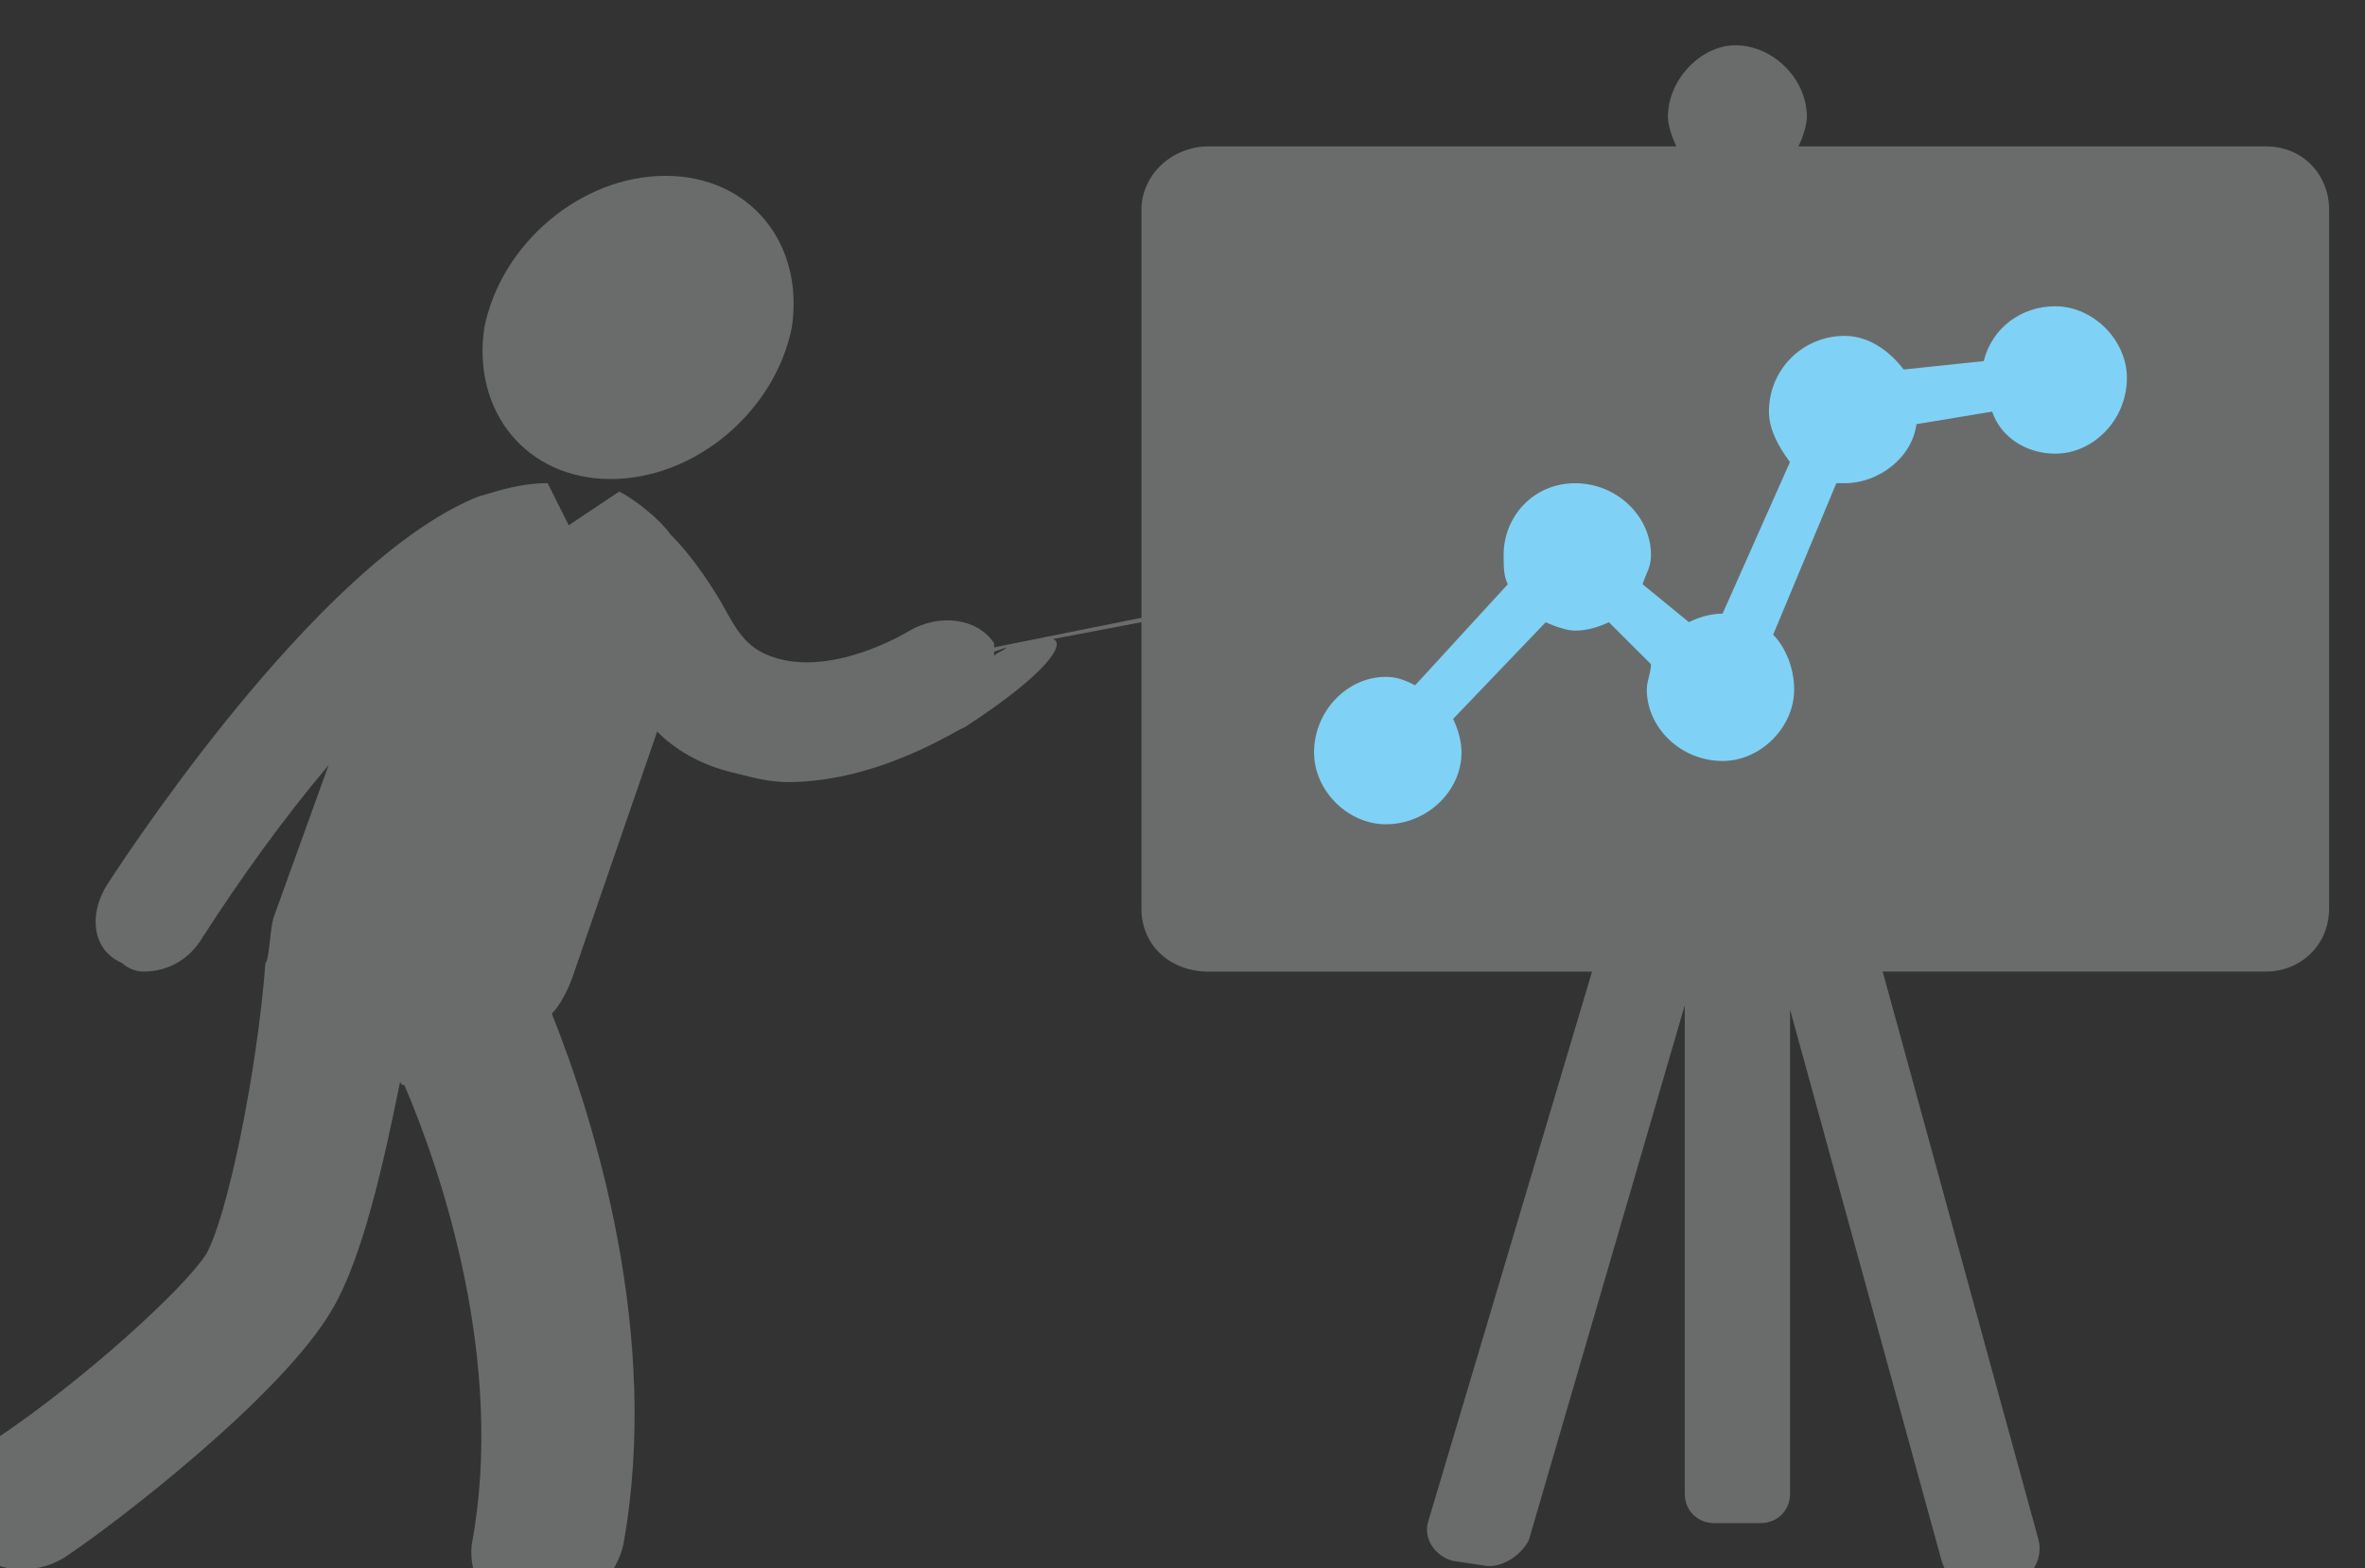 <?xml version="1.0" encoding="UTF-8" standalone="no"?>
<!-- Created with Inkscape (http://www.inkscape.org/) -->

<svg
   width="18.966mm"
   height="12.578mm"
   viewBox="0 0 18.966 12.578"
   version="1.1"
   id="svg1"
   xml:space="preserve"
   xmlns:inkscape="http://www.inkscape.org/namespaces/inkscape"
   xmlns:sodipodi="http://sodipodi.sourceforge.net/DTD/sodipodi-0.dtd"
   xmlns="http://www.w3.org/2000/svg"
   xmlns:svg="http://www.w3.org/2000/svg"><rect x="0" y="0" width="18.966" height="12.578" fill="#333333" stroke="none"/><sodipodi:namedview
     id="namedview1"
     pagecolor="#505050"
     bordercolor="#ffffff"
     borderopacity="1"
     inkscape:showpageshadow="0"
     inkscape:pageopacity="0"
     inkscape:pagecheckerboard="1"
     inkscape:deskcolor="#d1d1d1"
     inkscape:document-units="mm"><inkscape:page
       x="-4.1583062e-06"
       y="8.0925274e-06"
       width="18.966"
       height="12.578"
       id="page4"
       margin="0"
       bleed="0" /></sodipodi:namedview><defs
     id="defs1" /><g
     id="g1"
     inkscape:groupmode="layer"
     inkscape:label="1"
     transform="matrix(0.265,0,0,0.265,201.974,-230.697)"><path
       id="path9"
       d="m -748.017,895.378 v 0 0 l 1.531,-1.273 1.529,-7.523 v 0 l -3.696,7.137 0.636,1.659"
       style="fill:#100f0d;fill-opacity:1;fill-rule:evenodd;stroke:none;stroke-width:0.133" /><path
       id="path10"
       d="m -723.93,888.622 v 0 l 6.247,-1.275 v 0.128 l -6.247,1.272 v 7.523 h 28.548 v -17.972 h -28.548 v 10.324"
       style="fill:#ffffff;fill-opacity:1;fill-rule:evenodd;stroke:none;stroke-width:0.133" /><path
       id="path11"
       d="m -762.29,914.112 v 0 c 2.677,-1.787 5.736,-4.588 6.372,-5.607 0.637,-1.151 1.531,-5.484 1.785,-8.795 0.127,-0.127 0.127,-1.024 0.255,-1.405 l 1.655,-4.587 c -1.4,1.659 -2.673,3.441 -3.821,5.224 -0.383,0.641 -1.021,1.023 -1.785,1.023 -0.255,0 -0.509,-0.127 -0.636,-0.255 -0.892,-0.381 -1.019,-1.405 -0.509,-2.296 1.145,-1.783 6.752,-10.068 11.341,-11.851 0.127,0 1.02,-0.383 2.039,-0.383 l 0.639,1.275 1.528,-1.02 v 0 c 0.509,0.255 1.276,0.892 1.531,1.275 0.636,0.636 1.147,1.4 1.529,2.036 0.511,0.896 0.765,1.533 1.911,1.787 1.785,0.383 3.824,-0.891 3.824,-0.891 0.892,-0.513 2.04,-0.387 2.549,0.383 0,0.127 0,0.255 0,0.383 0.127,-0.128 0.255,-0.128 0.381,-0.256 l -0.381,0.128 v -0.128 l 4.46,-0.896 v -12.359 c 0,-1.02 0.892,-1.911 2.04,-1.911 h 14.147 c -0.127,-0.259 -0.255,-0.64 -0.255,-0.896 0,-1.145 1.019,-2.165 2.037,-2.165 1.148,0 2.167,1.02 2.167,2.165 0,0.256 -0.127,0.637 -0.255,0.896 h 14.147 c 1.149,0 1.912,0.891 1.912,1.911 v 21.153 c 0,1.145 -0.891,1.915 -1.912,1.915 h -11.597 l 4.716,17.203 c 0.127,0.511 -0.128,1.145 -0.764,1.279 l -0.892,0.127 c -0.512,0.127 -1.148,-0.26 -1.275,-0.769 l -4.589,-16.692 v 14.656 c 0,0.509 -0.381,0.891 -0.891,0.891 h -1.404 c -0.508,0 -0.891,-0.381 -0.891,-0.891 v -14.784 l -4.716,16.184 c -0.255,0.511 -0.891,0.892 -1.403,0.769 l -0.891,-0.133 c -0.512,-0.125 -0.893,-0.636 -0.767,-1.145 l 4.971,-16.693 h -11.596 c -1.148,0 -2.04,-0.769 -2.04,-1.915 v -8.663 l -2.675,0.509 c 0.381,0.128 -0.128,1.019 -2.679,2.675 -0.128,0 -2.547,1.656 -5.352,1.656 -0.511,0 -1.02,-0.124 -1.528,-0.256 -1.149,-0.253 -1.913,-0.764 -2.421,-1.273 l -2.549,7.393 c -0.128,0.383 -0.383,0.892 -0.639,1.148 1.275,3.187 3.315,9.684 2.167,16.057 -0.255,1.149 -1.4,2.167 -2.676,2.167 v 0 c -1.276,0 -2.04,-1.017 -1.912,-2.167 1.02,-5.481 -0.892,-11.216 -2.039,-13.893 0,0 -0.127,0 -0.127,-0.128 -0.512,2.551 -1.148,5.353 -2.041,6.884 -1.528,2.675 -6.753,6.627 -7.901,7.389 -0.509,0.388 -1.019,0.511 -1.529,0.511 -0.637,0 -1.147,-0.256 -1.528,-0.763 -0.637,-1.02 -0.256,-2.421 0.764,-3.185 v 0"
       style="fill:#6a6c6c;fill-opacity:1;fill-rule:evenodd;stroke:none;stroke-width:0.133" /><path
       id="path12"
       d="m -743.684,885.055 v 0 c -2.548,0 -4.205,-2.041 -3.824,-4.588 0.512,-2.551 2.932,-4.589 5.483,-4.589 2.548,0 4.203,2.039 3.821,4.589 -0.509,2.547 -2.931,4.588 -5.48,4.588 v 0"
       style="fill:#6a6c6c;fill-opacity:1;fill-rule:evenodd;stroke:none;stroke-width:0.133" /><path
       id="path13"
       d="m -699.97,879.826 c -1.019,0 -1.909,0.641 -2.164,1.659 l -2.424,0.256 c -0.381,-0.509 -1.017,-1.019 -1.783,-1.019 -1.275,0 -2.293,1.019 -2.293,2.292 0,0.509 0.255,1.017 0.636,1.527 l -2.039,4.589 v 0 c -0.383,0 -0.764,0.127 -1.019,0.259 l -1.403,-1.149 c 0.127,-0.383 0.255,-0.509 0.255,-0.892 0,-1.147 -1.019,-2.165 -2.295,-2.165 -1.273,0 -2.164,1.019 -2.164,2.165 0,0.383 0,0.636 0.127,0.892 l -2.805,3.059 c -0.255,-0.125 -0.511,-0.255 -0.892,-0.255 -1.147,0 -2.167,1.02 -2.167,2.293 0,1.145 1.02,2.169 2.167,2.169 1.273,0 2.295,-1.024 2.295,-2.169 0,-0.381 -0.128,-0.764 -0.255,-1.019 l 2.804,-2.929 c 0.255,0.124 0.636,0.255 0.891,0.255 0.383,0 0.767,-0.131 1.02,-0.255 l 1.275,1.273 c 0,0.255 -0.128,0.511 -0.128,0.764 0,1.147 1.021,2.164 2.295,2.164 1.148,0 2.165,-1.017 2.165,-2.164 0,-0.636 -0.255,-1.273 -0.636,-1.659 l 1.912,-4.585 c 0.128,0 0.128,0 0.255,0 1.019,0 2.04,-0.768 2.168,-1.787 l 2.293,-0.381 c 0.255,0.763 1.019,1.273 1.909,1.273 1.149,0 2.168,-1.019 2.168,-2.292 0,-1.145 -1.019,-2.169 -2.168,-2.169 v 0"
       style="fill:#7fd2f5;fill-opacity:1;fill-rule:evenodd;stroke:none;stroke-width:0.133" /></g></svg>
